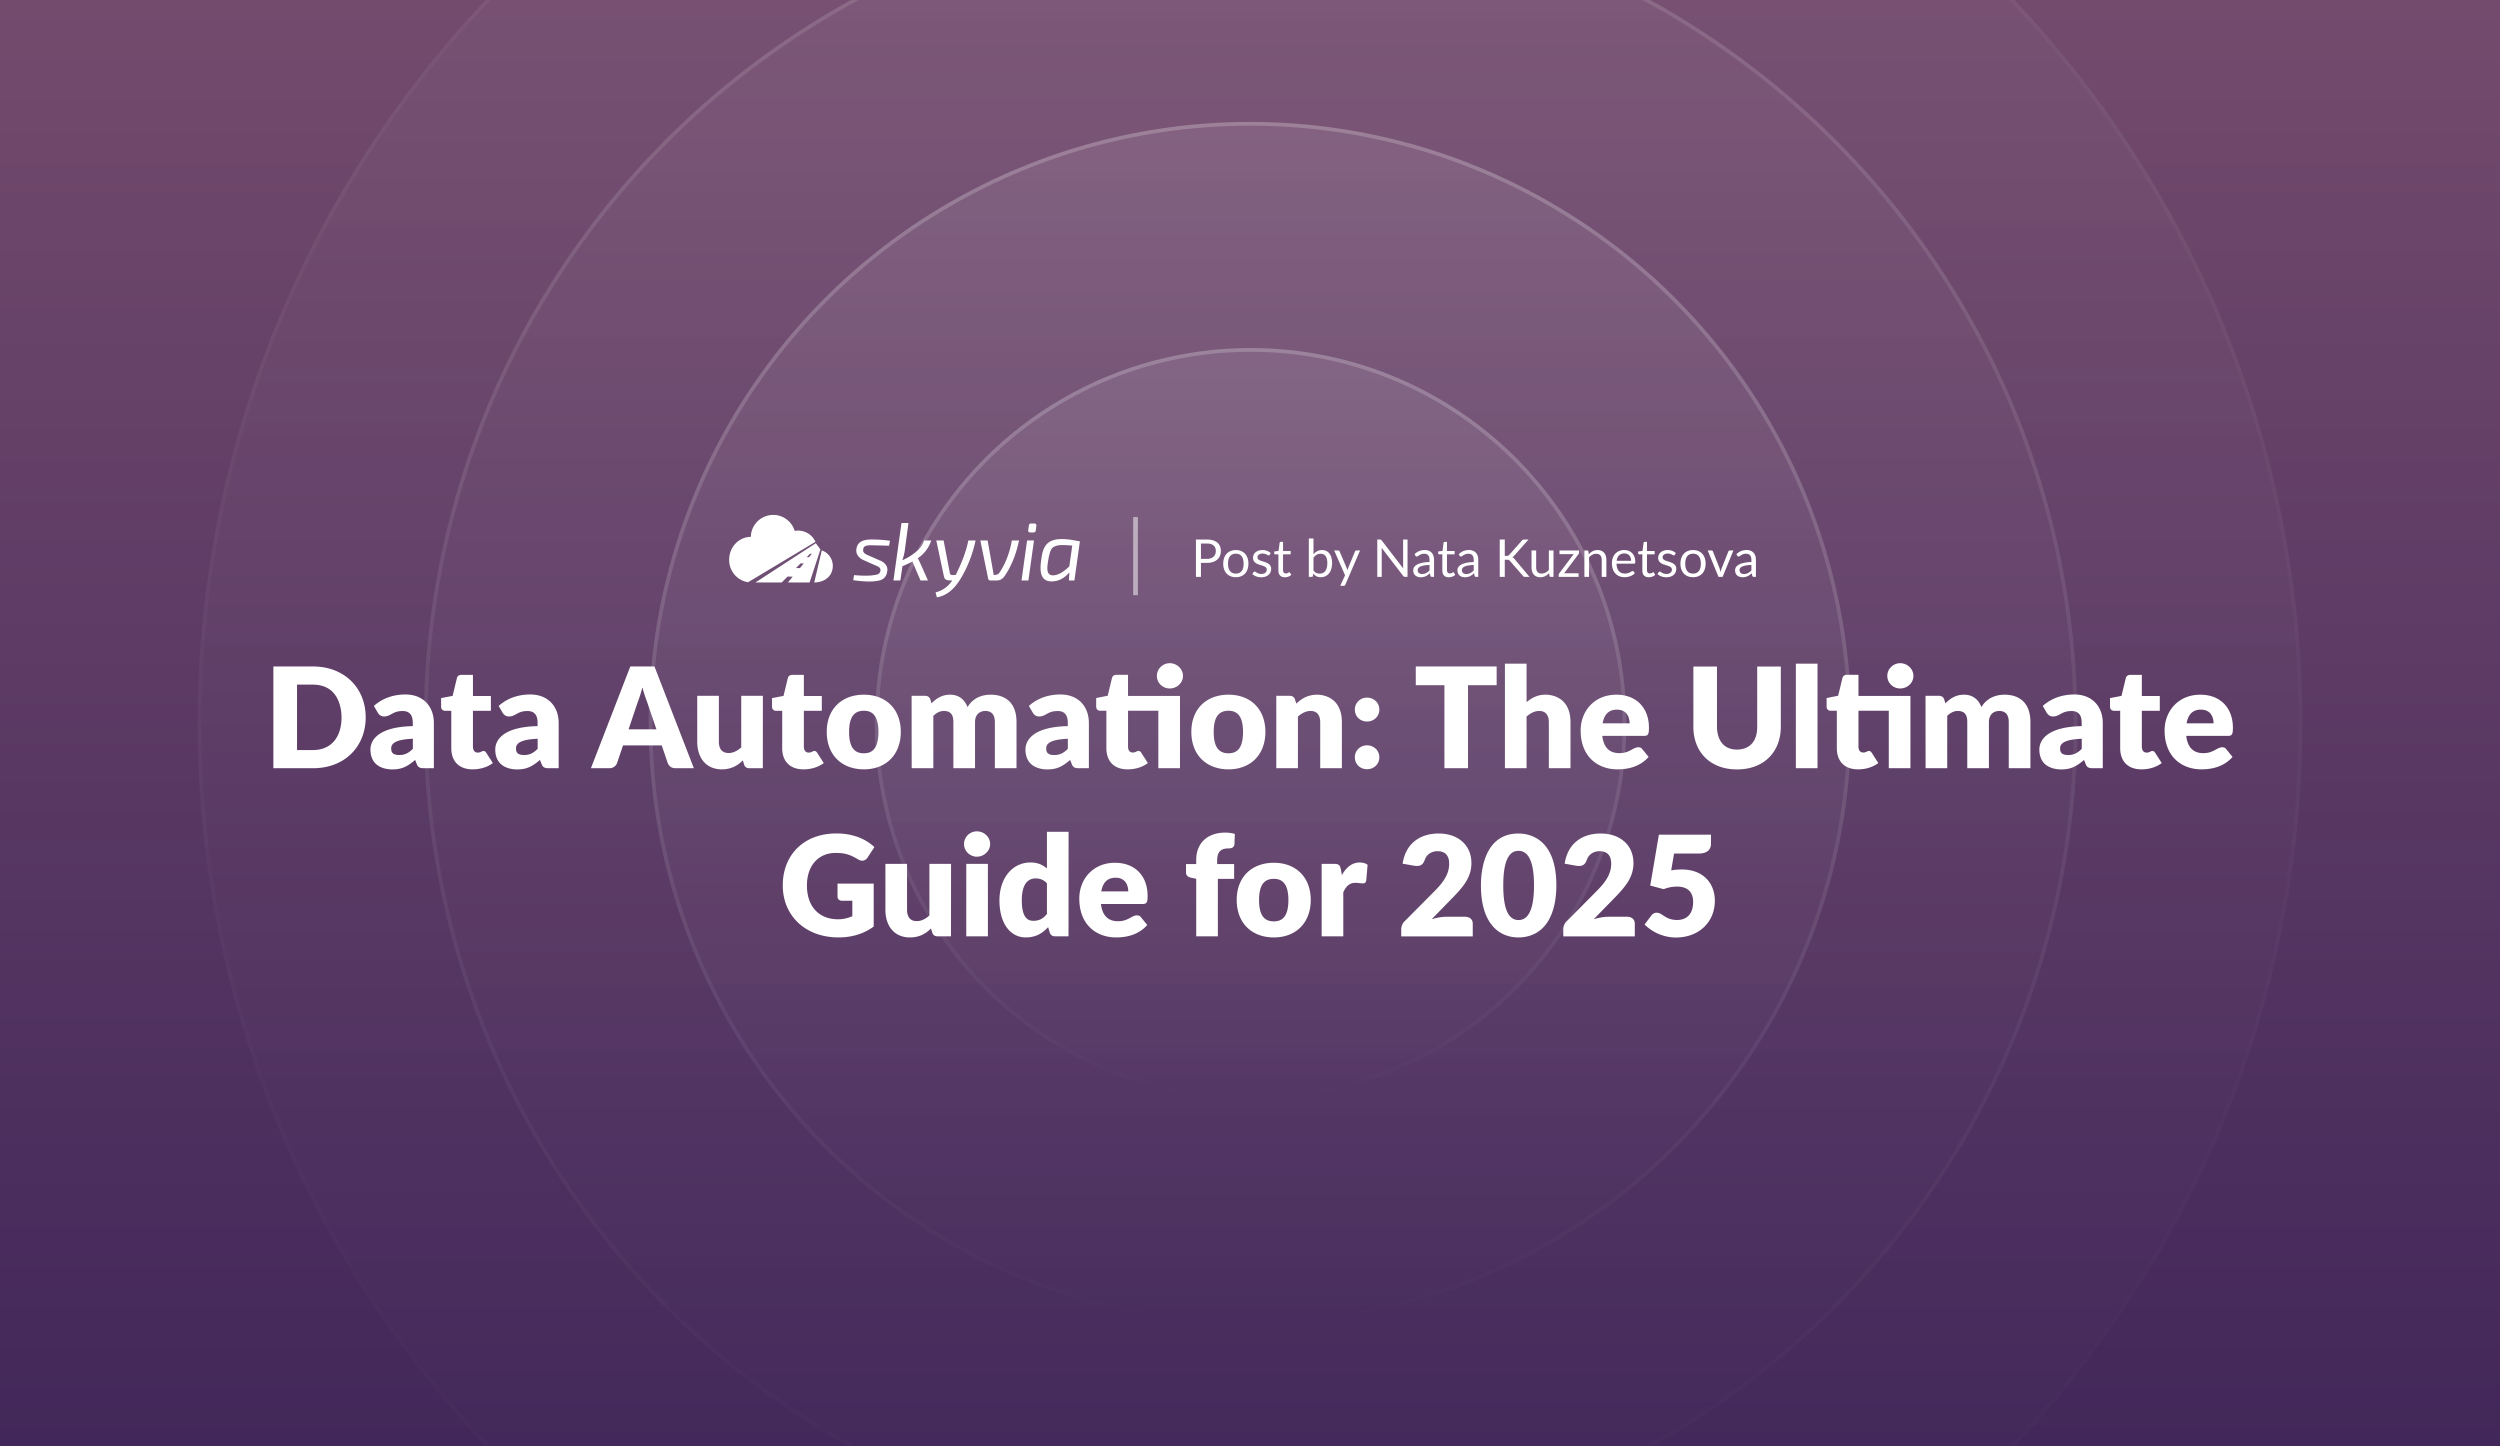 <?xml version="1.0" encoding="UTF-8"?> <svg xmlns="http://www.w3.org/2000/svg" width="2112" height="1222" fill="none"><rect width="100%" height="100%" fill="#808080" stroke="none"/><g clip-path="url(#data-automation-the-ultimate-guide-for-2025__a)"><path fill="url(#data-automation-the-ultimate-guide-for-2025__b)" d="M0 0h2112v1222H0z"></path><circle cx="1056" cy="611" r="889" fill="url(#data-automation-the-ultimate-guide-for-2025__c)" fill-opacity=".04"></circle><circle cx="1056" cy="611" r="887.412" stroke="url(#data-automation-the-ultimate-guide-for-2025__d)" stroke-opacity=".04" stroke-width="3.175"></circle><circle cx="1056.5" cy="611.5" r="698.5" fill="url(#data-automation-the-ultimate-guide-for-2025__e)" fill-opacity=".04"></circle><circle cx="1056.5" cy="611.5" r="696.912" stroke="url(#data-automation-the-ultimate-guide-for-2025__f)" stroke-opacity=".12" stroke-width="3.175"></circle><circle cx="1056" cy="611" r="508" fill="url(#data-automation-the-ultimate-guide-for-2025__g)" fill-opacity=".08"></circle><circle cx="1056" cy="611" r="506.413" stroke="url(#data-automation-the-ultimate-guide-for-2025__h)" stroke-opacity=".2" stroke-width="3.175"></circle><circle cx="1056.5" cy="611.5" r="317.5" fill="url(#data-automation-the-ultimate-guide-for-2025__i)" fill-opacity=".08"></circle><circle cx="1056.5" cy="611.5" r="315.913" stroke="url(#data-automation-the-ultimate-guide-for-2025__j)" stroke-opacity=".2" stroke-width="3.175"></circle><path d="M264.338 563.037c26.786 0 44.604 18.349 44.604 42.952 0 24.426-17.346 43.011-44.604 43.011h-33.394v-85.963h33.394Zm-.059 70.623c15.517 0 24.249-10.856 24.249-27.671 0-6.077-1.652-27.612-24.249-27.612h-13.334v55.283h13.334Zm72.927 4.189c4.248 0 7.611-1.239 11.564-5.251v-8.496c-14.75.649-18.29 4.012-18.29 8.142 0 2.655.708 5.605 6.726 5.605Zm3.009-37.17c-8.85 0-9.853 4.602-15.753 4.602-2.596 0-4.248-1.475-5.31-3.186l-3.304-5.723c3.54-3.186 12.036-9.676 26.727-9.676 14.927 0 23.954 10.089 23.954 24.072V649h-8.378c-3.776 0-5.074-.944-6.136-3.658l-1.298-3.363c-6.726 5.782-11.505 8.024-19.352 8.024-5.133 0-18.408-1.534-18.408-16.874 0-5.369 3.245-18.998 35.754-19.706v-2.596c0-3.127-.295-10.148-8.496-10.148Zm76.141 43.955c-2.891 2.183-8.555 5.31-17.11 5.31-11.977 0-17.995-7.375-17.995-17.818v-31.624h-5.192c-1.062 0-3.422-.59-3.422-3.599v-7.139l9.735-1.888 3.599-14.927c.472-1.888 1.829-2.832 4.012-2.832h9.558v17.877h15.163v12.508h-15.163v30.385c0 .826.236 4.897 4.012 4.897 2.832 0 3.245-1.357 4.897-1.357.826 0 1.475.236 2.36 1.534l5.546 8.673Zm26.289-6.785c4.248 0 7.611-1.239 11.564-5.251v-8.496c-14.75.649-18.29 4.012-18.29 8.142 0 2.655.708 5.605 6.726 5.605Zm3.009-37.17c-8.85 0-9.853 4.602-15.753 4.602-2.596 0-4.248-1.475-5.31-3.186l-3.304-5.723c3.54-3.186 12.036-9.676 26.727-9.676 14.927 0 23.954 10.089 23.954 24.072V649h-8.378c-3.776 0-5.074-.944-6.136-3.658l-1.298-3.363c-6.726 5.782-11.505 8.024-19.352 8.024-5.133 0-18.408-1.534-18.408-16.874 0-5.369 3.245-18.998 35.754-19.706v-2.596c0-3.127-.295-10.148-8.496-10.148Zm108.896 15.458-8.024-23.541c-.767-1.947-2.183-5.841-3.835-11.859-.649 2.478-1.888 7.139-3.776 11.977l-7.906 23.423h23.541ZM586.174 649h-15.458c-2.537 0-5.133-.944-6.608-4.307l-5.074-14.986h-32.686l-5.074 14.986c-.177.59-1.829 4.307-6.49 4.307h-15.576l33.276-85.963h20.414L586.174 649Zm29.287-12.862c1.416 0 5.369 0 10.738-4.72v-43.601h18.29L644.43 649h-11.328c-2.242 0-3.776-1.003-4.484-3.068l-1.062-3.54c-3.835 3.776-9.145 7.552-17.759 7.552-13.452 0-20.768-9.853-20.768-23.305v-38.822h18.29v38.822c0 2.891.59 9.499 8.142 9.499Zm80.454 8.496c-2.891 2.183-8.555 5.31-17.11 5.31-11.977 0-17.995-7.375-17.995-17.818v-31.624h-5.192c-1.062 0-3.422-.59-3.422-3.599v-7.139l9.735-1.888 3.599-14.927c.472-1.888 1.829-2.832 4.012-2.832h9.558v17.877h15.163v12.508H679.1v30.385c0 .826.236 4.897 4.012 4.897 2.832 0 3.245-1.357 4.897-1.357.826 0 1.475.236 2.36 1.534l5.546 8.673Zm2.526-26.373c0-19.647 12.98-31.388 31.388-31.388 18.644 0 31.152 12.213 31.152 31.388 0 19.529-12.685 31.683-31.152 31.683-18.231 0-31.388-11.682-31.388-31.683Zm18.88.118c0 14.16 5.369 17.995 12.508 17.995 7.139 0 12.272-4.13 12.272-17.995 0-13.452-4.897-17.936-12.272-17.936s-12.508 4.13-12.508 17.936Zm80.01-17.759c-3.245 0-6.195 1.593-8.85 4.13V649h-18.29l-.059-61.183h11.328c2.301 0 3.776 1.062 4.484 3.068l1.003 3.304c4.13-4.189 8.85-7.316 15.753-7.316 5.015 0 11.328 1.947 14.691 10.502 1.652-2.95 6.962-10.502 19.647-10.502 7.434 0 21.712 2.714 21.712 23.246V649h-18.29v-38.881c0-6.313-2.714-9.499-8.142-9.499-3.599 0-8.614 2.065-8.614 9.499V649h-18.29v-38.881c0-4.602-1.003-9.499-8.083-9.499Zm93.23 37.229c4.248 0 7.611-1.239 11.564-5.251v-8.496c-14.75.649-18.29 4.012-18.29 8.142 0 2.655.708 5.605 6.726 5.605Zm3.009-37.17c-8.85 0-9.853 4.602-15.753 4.602-2.596 0-4.248-1.475-5.31-3.186l-3.304-5.723c3.54-3.186 12.036-9.676 26.727-9.676 14.927 0 23.954 10.089 23.954 24.072V649h-8.378c-3.776 0-5.074-.944-6.136-3.658l-1.298-3.363c-6.726 5.782-11.505 8.024-19.352 8.024-5.133 0-18.408-1.534-18.408-16.874 0-5.369 3.245-18.998 35.754-19.706v-2.596c0-3.127-.295-10.148-8.496-10.148Zm35.904-.236c-1.121 0-3.422-.531-3.422-3.599v-7.139l9.735-1.947 3.599-14.868c.472-1.888 1.77-2.832 4.012-2.832h9.558v17.877h43.896V649h-18.29v-48.557h-25.606v30.385c0 .885.177 4.897 4.012 4.897 2.773 0 3.186-1.357 4.838-1.357.826 0 1.475.295 2.36 1.593l5.546 8.673c-2.891 2.183-8.555 5.31-17.11 5.31-11.977 0-17.936-7.375-17.936-17.877v-31.624h-5.192Zm58.705-40.179c6.018 0 11.21 4.779 11.21 10.738 0 5.841-5.015 10.62-11.21 10.62-5.959 0-10.856-4.72-10.856-10.62 0-6.018 5.074-10.738 10.856-10.738Zm18.281 57.997c0-19.647 12.98-31.388 31.39-31.388 18.64 0 31.15 12.213 31.15 31.388 0 19.529-12.68 31.683-31.15 31.683-18.23 0-31.39-11.682-31.39-31.683Zm18.88.118c0 14.16 5.37 17.995 12.51 17.995s12.27-4.13 12.27-17.995c0-13.452-4.89-17.936-12.27-17.936-7.37 0-12.51 4.13-12.51 17.936Zm81.9-17.759c-1.47 0-5.43.059-10.74 4.72V649h-18.29v-61.183h11.33c2.24 0 3.78 1.062 4.48 3.068l1.07 3.54c3.77-3.481 8.85-7.552 17.76-7.552 3.18 0 20.76 1.062 20.76 23.246V649h-18.29v-38.881c0-3.54-1.06-9.499-8.08-9.499Zm47.65 49.206c-6.19 0-10.32-4.602-10.32-10.089 0-5.605 4.48-10.089 10.32-10.089 5.55 0 10.38 4.189 10.38 10.089 0 5.782-4.54 10.089-10.38 10.089Zm0-40.297c-6.19 0-10.32-4.602-10.32-10.089 0-5.605 4.48-10.089 10.32-10.089 5.55 0 10.38 4.189 10.38 10.089 0 5.782-4.54 10.089-10.38 10.089Zm109.48-30.68h-24.19V649h-19.94v-70.151h-24.19v-15.812h68.32v15.812Zm36 21.771c-1.47 0-5.42.059-10.73 4.72V649h-18.29v-88.323h18.29v32.509c7.31-6.254 13.57-6.313 16.34-6.313 3.18 0 20.77 1.062 20.77 23.246V649h-18.29v-38.881c0-3.54-1.07-9.499-8.09-9.499Zm76.33 10.443c0-2.596-.77-11.564-10.74-11.564-3.13 0-10.21.649-12.04 11.564h22.78Zm16.34 3.835c0 5.369-.77 6.785-4.13 6.785h-35.28c1 8.496 4.95 14.573 14.39 14.573 8.74 0 11.51-4.956 16.05-4.956 1.48 0 2.6.531 3.37 1.593l5.31 6.549c-5.14 5.841-13.28 10.502-26.32 10.502-16.7 0-31.09-10.738-31.09-32.863 0-16.166 11.39-30.208 30.21-30.208 16.63 0 27.49 10.856 27.49 28.025Zm57.47-.944c0 4.72 1.3 19.293 17.05 19.293 4.19 0 16.93-1.416 16.93-19.234v-50.917h19.94v50.917c0 20.709-13.74 35.99-36.93 35.99-23.07 0-36.93-15.045-36.93-35.99v-50.917h19.94v50.858Zm84.92-53.277V649h-18.29v-88.323h18.29Zm11.12 39.766c-1.12 0-3.42-.531-3.42-3.599v-7.139l9.74-1.947 3.6-14.868c.47-1.888 1.77-2.832 4.01-2.832h9.56v17.877h43.89V649h-18.29v-48.557h-25.6v30.385c0 .885.17 4.897 4.01 4.897 2.77 0 3.18-1.357 4.84-1.357.82 0 1.47.295 2.36 1.593l5.54 8.673c-2.89 2.183-8.55 5.31-17.11 5.31-11.98 0-17.93-7.375-17.93-17.877v-31.624h-5.2Zm58.71-40.179c6.02 0 11.21 4.779 11.21 10.738 0 5.841-5.02 10.62-11.21 10.62-5.96 0-10.86-4.72-10.86-10.62 0-6.018 5.08-10.738 10.86-10.738Zm48.61 40.356c-3.25 0-6.2 1.593-8.85 4.13V649h-18.29l-.06-61.183H1638c2.3 0 3.77 1.062 4.48 3.068l1 3.304c4.13-4.189 8.85-7.316 15.76-7.316 5.01 0 11.33 1.947 14.69 10.502 1.65-2.95 6.96-10.502 19.65-10.502 7.43 0 21.71 2.714 21.71 23.246V649H1697v-38.881c0-6.313-2.72-9.499-8.14-9.499-3.6 0-8.62 2.065-8.62 9.499V649h-18.29v-38.881c0-4.602-1-9.499-8.08-9.499Zm93.23 37.229c4.25 0 7.61-1.239 11.56-5.251v-8.496c-14.75.649-18.29 4.012-18.29 8.142 0 2.655.71 5.605 6.73 5.605Zm3.01-37.17c-8.85 0-9.86 4.602-15.76 4.602-2.59 0-4.24-1.475-5.31-3.186l-3.3-5.723c3.54-3.186 12.04-9.676 26.73-9.676 14.92 0 23.95 10.089 23.95 24.072V649h-8.38c-3.77 0-5.07-.944-6.13-3.658l-1.3-3.363c-6.73 5.782-11.51 8.024-19.35 8.024-5.14 0-18.41-1.534-18.41-16.874 0-5.369 3.24-18.998 35.75-19.706v-2.596c0-3.127-.29-10.148-8.49-10.148Zm76.14 43.955c-2.89 2.183-8.56 5.31-17.11 5.31-11.98 0-18-7.375-18-17.818v-31.624h-5.19c-1.06 0-3.42-.59-3.42-3.599v-7.139l9.73-1.888 3.6-14.927c.48-1.888 1.83-2.832 4.02-2.832h9.55v17.877h15.17v12.508h-15.17v30.385c0 .826.24 4.897 4.02 4.897 2.83 0 3.24-1.357 4.89-1.357.83 0 1.48.236 2.36 1.534l5.55 8.673Zm43.77-33.571c0-2.596-.77-11.564-10.74-11.564-3.13 0-10.21.649-12.04 11.564h22.78Zm16.34 3.835c0 5.369-.77 6.785-4.13 6.785h-35.28c1 8.496 4.95 14.573 14.39 14.573 8.73 0 11.51-4.956 16.05-4.956 1.48 0 2.6.531 3.36 1.593l5.31 6.549c-5.13 5.841-13.27 10.502-26.31 10.502-16.7 0-31.09-10.738-31.09-32.863 0-16.166 11.38-30.208 30.2-30.208 16.64 0 27.5 10.856 27.5 28.025ZM711.554 760.969c-2.891 0-4.012-1.77-4.012-3.54v-10.974h30.562v36.285c-3.245 2.36-12.921 9.204-29.677 9.204-28.084 0-47.141-18.408-47.141-43.955 0-25.665 17.641-43.896 45.43-43.896 10.561 0 22.774 2.832 31.978 11.564l-5.782 8.791c-.708 1.121-3.422 4.425-8.142 1.475-6.313-3.717-10.502-5.369-18.762-5.369-14.986 0-24.308 11.151-24.308 27.435 0 18.821 11.092 28.615 26.137 28.615 1.947 0 6.195 0 12.213-2.596v-13.039h-8.496Zm62.873 17.169c1.416 0 5.369 0 10.738-4.72v-43.601h18.29L803.396 791h-11.328c-2.242 0-3.776-1.003-4.484-3.068l-1.062-3.54c-3.835 3.776-9.145 7.552-17.759 7.552-13.452 0-20.768-9.853-20.768-23.305v-38.822h18.29v38.822c0 2.891.59 9.499 8.142 9.499Zm60.158-48.321V791h-18.29v-61.183h18.29Zm-9.322-27.494c6.254 0 11.21 4.897 11.21 10.738 0 5.959-5.31 10.679-11.21 10.679-5.723 0-10.856-4.661-10.856-10.679 0-5.9 4.838-10.738 10.856-10.738Zm47.625 75.579c5.664 0 8.673-2.301 11.564-5.782v-25.901c-.944-1.003-3.717-4.13-9.558-4.13-6.785 0-11.682 5.192-11.682 18.526 0 13.924 4.543 17.287 9.676 17.287Zm-2.36-49.265c2.832 0 8.26.177 13.924 5.015v-30.975h18.29L902.683 791h-11.328c-2.242 0-3.776-1.003-4.484-3.068l-1.416-4.661c-5.192 5.605-10.974 8.673-18.939 8.673-12.626 0-22.184-11.328-22.184-31.329 0-18.408 10.62-31.978 26.196-31.978Zm82.625 24.426c0-2.596-.767-11.564-10.738-11.564-3.127 0-10.207.649-12.036 11.564h22.774Zm16.343 3.835c0 5.369-.767 6.785-4.13 6.785h-35.282c1.003 8.496 4.956 14.573 14.396 14.573 8.732 0 11.505-4.956 16.048-4.956 1.475 0 2.596.531 3.363 1.593l5.31 6.549c-5.133 5.841-13.275 10.502-26.314 10.502-16.697 0-31.093-10.738-31.093-32.863 0-16.166 11.387-30.208 30.208-30.208 16.638 0 27.494 10.856 27.494 28.025Zm68.734-40.179c-6.25 0-9.97 2.124-9.97 10.325v2.891h14.34v12.508h-13.75V791h-18.29v-48.616l-4.01-.826c-1.3-.236-4.6-1.003-4.6-4.425v-7.198h8.61v-3.481c0-13.924 9.21-23.069 24.55-23.069 2.77 0 5.13.295 8.08 1.121l-.36 8.909c-.05.59-.47 3.304-4.6 3.304Zm6.55 43.542c0-19.647 12.98-31.388 31.39-31.388 18.64 0 31.15 12.213 31.15 31.388 0 19.529-12.69 31.683-31.15 31.683-18.24 0-31.39-11.682-31.39-31.683Zm18.88.118c0 14.16 5.37 17.995 12.51 17.995 7.13 0 12.27-4.13 12.27-17.995 0-13.452-4.9-17.936-12.27-17.936-7.38 0-12.51 4.13-12.51 17.936Zm81.6-14.573c-2.77 0-7.14.472-10.44 8.024V791h-18.29v-61.183h10.85c4.02 0 4.72 1.593 5.31 4.307l.95 5.133c1.36-2.419 6.02-10.62 14.98-10.62 2.72 0 4.96.649 6.73 1.947l-1.18 13.452c-.35 1.357-.94 2.242-2.83 2.242-1.77 0-4.49-.472-6.08-.472Zm64.23 30.739c2.53-.767 7.43-2.065 12.33-2.065h16.04c.95 0 6.32.295 6.32 5.959v10.62h-60.42v-5.9c0-1.534.41-4.72 3.19-7.198l24.78-24.957c8.38-8.378 12.51-15.045 12.51-23.305 0-5.546-2.07-10.62-9.92-10.62-1.47 0-8.32.354-10.73 7.493-1.6 4.248-3.96 5.546-8.97 4.779l-9.68-1.711c2.42-16.343 13.87-25.488 30.45-25.488 16.57 0 27.67 9.971 27.67 24.957 0 12.154-6.97 20.237-16.76 30.208l-16.81 17.228Zm73.34-72.393c8.62 0 31.98 3.658 31.98 43.837 0 12.449-2.6 33.748-19.29 41.3-3.9 1.77-8.15 2.655-12.69 2.655-17.11 0-31.74-12.449-31.74-43.955 0-12.095 2.77-43.837 31.74-43.837Zm0 73.101c8.5 0 13.1-9.322 13.1-29.264 0-11.092-1.3-29.205-13.1-29.205-10.26 0-12.86 13.747-12.86 29.205 0 14.927 2.36 29.264 12.86 29.264Zm63.55-.708c2.54-.767 7.44-2.065 12.33-2.065h16.05c.95 0 6.32.295 6.32 5.959v10.62h-60.42v-5.9c0-1.534.41-4.72 3.19-7.198l24.78-24.957c8.37-8.378 12.5-15.045 12.5-23.305 0-5.546-2.06-10.62-9.91-10.62-1.47 0-8.32.354-10.74 7.493-1.59 4.248-3.95 5.546-8.96 4.779l-9.68-1.711c2.42-16.343 13.86-25.488 30.44-25.488 16.58 0 27.67 9.971 27.67 24.957 0 12.154-6.96 20.237-16.75 30.208l-16.82 17.228Zm99.07-63.897c0 4.071-2 8.437-10.68 8.437h-20.53l-2.42 14.219c2.95-.531 5.84-.767 9.03-.767 18.05 0 27.85 11.682 27.85 26.373 0 18.113-13.51 31.093-32.92 31.093-5.31 0-16.52-1.298-26.44-10.974l5.67-7.552c.77-1.062 2.24-2.419 4.6-2.419 4.84 0 7.2 6.136 17.23 6.136 4.66 0 13.51-1.829 13.51-15.399 0-4.956-1.83-12.803-13.57-12.803-3.84 0-7.61.708-11.33 2.183l-11.33-3.068 7.32-43.011h44.01v7.552ZM650.674 435.174c-9.236 1.258-16.181 9.059-16.377 18.384-10.1 0-18.289 8.615-18.289 19.242-.186 9.454 6.63 17.594 15.965 19.068l56.923-34.139a16.081 16.081 0 0 0-17.541-9.215c-2.669-8.937-11.445-14.597-20.681-13.34Zm136.045 21.428a28.984 28.984 0 0 1-11.428 15.041 37.988 37.988 0 0 1 2.007 3.882l6.652 14.833h-6.305l-6.858-15.942a87.239 87.239 0 0 1-8.381 3.881l-1.801 12.062h-5.819l6.789-48.521h5.888l-3.117 23.428a41.119 41.119 0 0 1-2.079 8.042 47.67 47.67 0 0 0 11.846-7.348 20.693 20.693 0 0 0 6.581-9.358h6.025Zm-56.759 16.773c-3.991-1.606-7.278-5.069-6.442-9.635.967-7.312 7.943-8.097 14.132-7.971 4.749.065 9.491.412 14.2 1.04l-.762 4.228c-5.68-.183-10.113-.299-13.3-.347-2.638-.125-8.568-.496-8.52 3.466-.69 2.642 2.033 4.097 4.087 4.921l9.421 4.16c4.137 1.497 7.74 4.817 6.719 9.565-.375 3.722-2.829 6.796-6.546 7.555-7.126 1.693-14.942.691-22.132-.208l.692-4.297c6.372.534 13.255.958 19.535-.486a3.77 3.77 0 0 0 2.701-3.118c.549-2.461-1.722-3.59-3.602-4.367-3.409-1.466-6.788-3.007-10.183-4.506Zm94.202-16.773h-6.096c-2.101 10.287-6.039 19.765-10.667 29.113-1.373 0-4.627.683-4.92-1.318l-5.334-27.795h-6.165l6.512 30.637c.799 3.443 4.227 3.119 6.997 3.119-3.341 4.988-8.223 8.738-14.131 10.05l1.108 4.229c10.983-1.852 17.472-10.657 22.444-19.894a105.82 105.82 0 0 0 10.252-28.141Zm36.727 0c-2.214 10.544-6.093 21.342-12.331 30.221-1.552 2.245-3.869 3.672-6.65 3.535h-5.195a1.81 1.81 0 0 1-1.94-1.595l-6.581-32.161h6.166l5.126 29.112c2.027 0 3.662-.201 4.918-2.01 5.375-7.968 8.802-17.681 10.391-27.102h6.096Zm2.084 33.756h5.818l4.71-33.756h-5.819l-4.709 33.756Zm10.874-48.105a1.59 1.59 0 0 1 1.664 1.941l-.485 3.95a1.798 1.798 0 0 1-1.941 1.664h-2.7c-1.294 0-1.871-.647-1.732-1.941l.554-3.881a1.74 1.74 0 0 1 1.869-1.733h2.771Z" fill="#fff"></path><path fill-rule="evenodd" clip-rule="evenodd" d="M903.011 490.358h4.641l4.642-32.995c-7.553-1.49-20.223-4.219-27.016 1.352-3.997 3.435-5.11 9.404-5.681 14.383-1.132 7.768-1.552 18.091 8.797 18.091 5.68.002 10.691-2.54 15.032-7.624l-.415 6.793Zm.346-11.854 2.494-17.605c-4.808-.2-13.141-1.687-16.868 2.044-1.501 1.502-2.667 5.049-3.498 10.64-.585 4.293-2.486 12.478 4.087 12.477 4.018 0 8.613-2.518 13.785-7.556Z" fill="#fff"></path><path d="M687.882 492.047c7.355 0 14.423-3.93 15.545-12.041a13.938 13.938 0 0 0-9.187-15.064l-6.358 27.105Z" fill="#fff"></path><path fill-rule="evenodd" clip-rule="evenodd" d="M669.658 487.128h-4.385l-4.842 4.918h-22.222l50.979-33.166 3.921 5.306-9.149 27.86h-18.301l3.999-4.918Zm2.736-7.208 3.876-3.936 2.701.001-3.202 3.935h-3.375Zm9.09-9.207h2.022l2.376-2.921h-1.521l-2.877 2.921Z" fill="#fff"></path><path opacity=".5" fill="#fff" d="M957.293 436.818h4v66h-4z"></path><path d="M1027.13 465.56c0-2.75-1.21-6.402-7.51-6.402h-5.06v12.98h5.06c4.76 0 7.51-2.596 7.51-6.578Zm4.24 0c0 5.698-3.98 9.966-11.75 9.966h-5.06v11.792h-4.24v-31.526h9.3c4.29 0 11.75 1.232 11.75 9.768Zm12.68 22.066c-6.51 0-10.67-4.334-10.67-11.462 0-2.86.77-8.404 6.23-10.67 1.32-.528 2.79-.814 4.44-.814 6.32 0 10.61 4.312 10.61 11.484 0 2.86-.75 8.426-6.21 10.67-1.32.528-2.77.792-4.4.792Zm-6.62-11.44c0 3.718 1.1 8.382 6.62 8.382 2.84 0 6.56-1.342 6.56-8.382 0-3.652-1.08-8.426-6.56-8.426-2.88 0-6.62 1.364-6.62 8.426Zm21.14-5.016c0-3.344 2.77-6.49 7.94-6.49 2.09 0 4.78.528 6.98 2.596l-.88 1.43c-.18.33-.47.506-.82.506-.92 0-2.13-1.584-5.19-1.584-2.6 0-4.29 1.386-4.29 3.234 0 4.554 11.55 2.42 11.55 9.658 0 4.202-3.15 7.172-8.43 7.172-1.73 0-4.86-.396-7.43-2.706l.92-1.496c.33-.55.75-.594 1.04-.594 1.12 0 2.02 1.98 5.67 1.98 2.93 0 4.56-1.606 4.56-3.674 0-4.95-11.62-2.354-11.62-10.032Zm32.32 14.476c-.55.528-2.42 2.024-5.39 2.024-.97 0-5.5-.022-5.5-5.72v-13.64h-2.68c-.2 0-.84-.044-.84-.858v-1.562l3.65-.462.91-6.886c.04-.176.22-.748.9-.748h1.98v7.678h6.44v2.838h-6.44v13.376c0 .858.26 2.772 2.46 2.772 1.65 0 2.31-1.056 2.82-1.056.2 0 .37.132.55.374l1.14 1.87Zm24.7-17.842c-1.32 0-3.59.22-5.96 3.366v10.78c.68.946 2.11 2.64 5.19 2.64 3.03 0 6.49-1.606 6.49-8.844 0-2.156-.2-7.942-5.72-7.942Zm.17 19.822c-1.51 0-4.15-.198-6.35-3.168l-.2 2.024c-.11.572-.44.836-.99.836h-2.53v-32.406h3.94v13.332c.74-.858 3.08-3.564 7.26-3.564 5.25 0 8.47 4.18 8.47 10.912 0 1.43-.05 8.47-5.59 11.176-1.19.572-2.53.858-4.01.858Zm33.22-22.594-12.43 28.864c-.42.924-.95.968-1.41.968h-2.9l4.07-8.844-9.2-20.988h3.39c.22 0 .92.066 1.21.814l5.96 14.036c.22.616.42 1.276.59 1.936.2-.682.42-1.342.66-1.958l5.79-14.014c.15-.418.57-.814 1.17-.814h3.1Zm36.48 15.224c-.11-1.144-.11-1.65-.11-2.134v-22.33h3.74l-.02 31.526h-2.14c-.64 0-1.05-.176-1.52-.77l-18.23-23.76c.04.33.08 1.166.08 2.068v22.462h-3.74v-31.526h2.2c.73 0 1.02.132 1.5.726l18.24 23.738Zm15.88 4.664c1.63 0 3.81-.352 6.32-3.014v-4.62c-8.65.286-9.99 2.552-9.99 4.312 0 1.034.37 3.322 3.67 3.322Zm1.92-17.116c-3.96 0-4.95 2.354-6.38 2.354-.53 0-.91-.286-1.17-.726l-.7-1.254c2.88-2.772 5.87-3.52 8.71-3.52 1.58 0 7.76.506 7.76 8.404v14.256h-1.73c-.88 0-1.17-.286-1.37-.924l-.44-2.112c-2.15 2.002-4.22 3.388-7.76 3.388-1.17 0-6.27-.308-6.27-5.918 0-5.918 9.35-6.842 13.75-6.952v-1.738c0-2.508-.84-5.258-4.4-5.258Zm26.12 17.842c-.55.528-2.42 2.024-5.39 2.024-.97 0-5.5-.022-5.5-5.72v-13.64h-2.68c-.2 0-.84-.044-.84-.858v-1.562l3.65-.462.9-6.886c.05-.176.22-.748.91-.748h1.98v7.678h6.44v2.838h-6.44v13.376c0 .858.26 2.772 2.46 2.772 1.65 0 2.31-1.056 2.82-1.056.19 0 .37.132.55.374l1.14 1.87Zm9.3-.726c1.63 0 3.81-.352 6.32-3.014v-4.62c-8.65.286-9.99 2.552-9.99 4.312 0 1.034.37 3.322 3.67 3.322Zm1.92-17.116c-3.96 0-4.95 2.354-6.38 2.354-.53 0-.91-.286-1.17-.726l-.7-1.254c2.88-2.772 5.87-3.52 8.71-3.52 1.58 0 7.76.506 7.76 8.404v14.256h-1.73c-.88 0-1.17-.286-1.37-.924l-.44-2.112c-2.15 2.002-4.22 3.388-7.76 3.388-1.17 0-6.27-.308-6.27-5.918 0-5.918 9.35-6.842 13.75-6.952v-1.738c0-2.508-.84-5.258-4.4-5.258Zm30.62 1.804h1.58c1.1 0 1.72-.22 2.27-.924l10.49-11.88c.53-.66 1.08-1.012 2.11-1.012h3.61l-12.01 13.574c-.62.77-1.12 1.166-1.72 1.43.66.22 1.32.638 2.03 1.606l12.54 14.938h-3.7c-.94 0-1.43-.198-1.93-.924l-10.87-12.518c-.64-.814-1.26-1.012-2.47-1.012h-1.93v14.432h-4.25v-31.526h4.25v13.816Zm31.2 14.938c1.92 0 4.01-.77 6.05-3.102v-16.412h3.92l-.02 22.286h-2.34c-.55 0-.9-.264-1.05-.814l-.31-2.398c-.77.88-3.21 3.564-7.39 3.564-4.67 0-7.46-3.08-7.46-8.426v-14.212h3.92v14.212c0 2.574.9 5.302 4.68 5.302Zm31.56-17.842c0 .22-.05.924-.53 1.518l-12.08 16.06h12.19v3.058h-16.79v-1.628c0-.11 0-.748.53-1.43l12.14-16.17h-11.99v-3.08h16.53v1.672Zm14.48 1.122c-2.44 0-4.45 1.298-6.03 3.08v16.412h-3.94v-22.286h2.36c.55 0 .9.286 1.03.814l.31 2.42c2.95-3.3 5.87-3.564 7.41-3.564 5.22 0 7.46 3.784 7.46 8.448v14.19h-3.94v-14.19c0-2.442-.81-5.324-4.66-5.324Zm29.48 5.918c0-3.564-2.06-6.182-5.69-6.182-2.25 0-5.79.88-6.49 6.182h12.18Zm-5.23 10.802c3.94 0 5.54-2.156 6.55-2.156.31 0 .58.132.75.374l1.1 1.43c-2.02 2.464-5.76 3.432-8.75 3.432-5.92 0-10.63-3.96-10.63-11.902 0-6.16 3.87-11.044 10.41-11.044 5.17 0 9.32 3.454 9.32 9.966 0 1.21-.22 1.54-.94 1.54h-14.9c.09 3.212 1.17 8.36 7.09 8.36Zm25.62 1.1c-.55.528-2.42 2.024-5.39 2.024-.96 0-5.5-.022-5.5-5.72v-13.64h-2.68c-.2 0-.84-.044-.84-.858v-1.562l3.66-.462.9-6.886c.04-.176.22-.748.9-.748h1.98v7.678h6.45v2.838h-6.45v13.376c0 .858.26 2.772 2.46 2.772 1.65 0 2.31-1.056 2.82-1.056.2 0 .37.132.55.374l1.14 1.87Zm2.49-14.476c0-3.344 2.77-6.49 7.94-6.49 2.09 0 4.77.528 6.97 2.596l-.88 1.43a.88.88 0 0 1-.81.506c-.93 0-2.14-1.584-5.19-1.584-2.6 0-4.29 1.386-4.29 3.234 0 4.554 11.55 2.42 11.55 9.658 0 4.202-3.15 7.172-8.43 7.172-1.74 0-4.86-.396-7.44-2.706l.93-1.496c.33-.55.75-.594 1.03-.594 1.12 0 2.03 1.98 5.68 1.98 2.92 0 4.55-1.606 4.55-3.674 0-4.95-11.61-2.354-11.61-10.032Zm29.48 16.456c-6.51 0-10.67-4.334-10.67-11.462 0-2.86.77-8.404 6.23-10.67 1.32-.528 2.79-.814 4.44-.814 6.31 0 10.6 4.312 10.6 11.484 0 2.86-.74 8.426-6.2 10.67-1.32.528-2.77.792-4.4.792Zm-6.62-11.44c0 3.718 1.1 8.382 6.62 8.382 2.84 0 6.56-1.342 6.56-8.382 0-3.652-1.08-8.426-6.56-8.426-2.88 0-6.62 1.364-6.62 8.426Zm40.69-11.154-9.09 22.286h-3.52l-9.09-22.286h3.19c.18 0 .95.066 1.21.814l5.66 14.344c.28.946.53 1.848.83 3.124.4-1.738.62-2.464.86-3.124l5.72-14.344c.11-.33.49-.814 1.17-.814h3.06Zm8.88 19.888c1.63 0 3.8-.352 6.31-3.014v-4.62c-8.64.286-9.99 2.552-9.99 4.312 0 1.034.38 3.322 3.68 3.322Zm1.91-17.116c-3.96 0-4.95 2.354-6.38 2.354-.53 0-.9-.286-1.16-.726l-.71-1.254c2.88-2.772 5.88-3.52 8.71-3.52 1.59 0 7.77.506 7.77 8.404v14.256h-1.74c-.88 0-1.16-.286-1.36-.924l-.44-2.112c-2.16 2.002-4.23 3.388-7.77 3.388-1.16 0-6.27-.308-6.27-5.918 0-5.918 9.35-6.842 13.75-6.952v-1.738c0-2.508-.83-5.258-4.4-5.258Z" fill="#fff"></path></g><defs><linearGradient id="data-automation-the-ultimate-guide-for-2025__b" x1="1056" y1="0" x2="1056" y2="1222" gradientUnits="userSpaceOnUse"><stop stop-color="#734B6D"></stop><stop offset="1" stop-color="#42275A"></stop></linearGradient><linearGradient id="data-automation-the-ultimate-guide-for-2025__c" x1="1056" y1="-278" x2="1056" y2="1500" gradientUnits="userSpaceOnUse"><stop stop-color="#fff"></stop><stop offset="1" stop-color="#fff" stop-opacity="0"></stop></linearGradient><linearGradient id="data-automation-the-ultimate-guide-for-2025__d" x1="1056" y1="-278" x2="1056" y2="1500" gradientUnits="userSpaceOnUse"><stop stop-color="#fff"></stop><stop offset="1" stop-color="#fff" stop-opacity="0"></stop></linearGradient><linearGradient id="data-automation-the-ultimate-guide-for-2025__e" x1="1056.5" y1="-87" x2="1056.5" y2="1310" gradientUnits="userSpaceOnUse"><stop stop-color="#fff"></stop><stop offset="1" stop-color="#fff" stop-opacity="0"></stop></linearGradient><linearGradient id="data-automation-the-ultimate-guide-for-2025__f" x1="1056.5" y1="-87" x2="1056.5" y2="1310" gradientUnits="userSpaceOnUse"><stop stop-color="#fff"></stop><stop offset="1" stop-color="#fff" stop-opacity="0"></stop></linearGradient><linearGradient id="data-automation-the-ultimate-guide-for-2025__g" x1="1056" y1="103" x2="1056" y2="1119" gradientUnits="userSpaceOnUse"><stop stop-color="#fff"></stop><stop offset="1" stop-color="#fff" stop-opacity="0"></stop></linearGradient><linearGradient id="data-automation-the-ultimate-guide-for-2025__h" x1="1056" y1="103" x2="1056" y2="1119" gradientUnits="userSpaceOnUse"><stop stop-color="#fff"></stop><stop offset="1" stop-color="#fff" stop-opacity="0"></stop></linearGradient><linearGradient id="data-automation-the-ultimate-guide-for-2025__i" x1="1056.5" y1="294" x2="1056.5" y2="929" gradientUnits="userSpaceOnUse"><stop stop-color="#fff"></stop><stop offset="1" stop-color="#fff" stop-opacity="0"></stop></linearGradient><linearGradient id="data-automation-the-ultimate-guide-for-2025__j" x1="1056.5" y1="294" x2="1056.5" y2="929" gradientUnits="userSpaceOnUse"><stop stop-color="#fff"></stop><stop offset="1" stop-color="#fff" stop-opacity="0"></stop></linearGradient><clipPath id="data-automation-the-ultimate-guide-for-2025__a"><path fill="#fff" d="M0 0h2112v1222H0z"></path></clipPath></defs></svg> 
